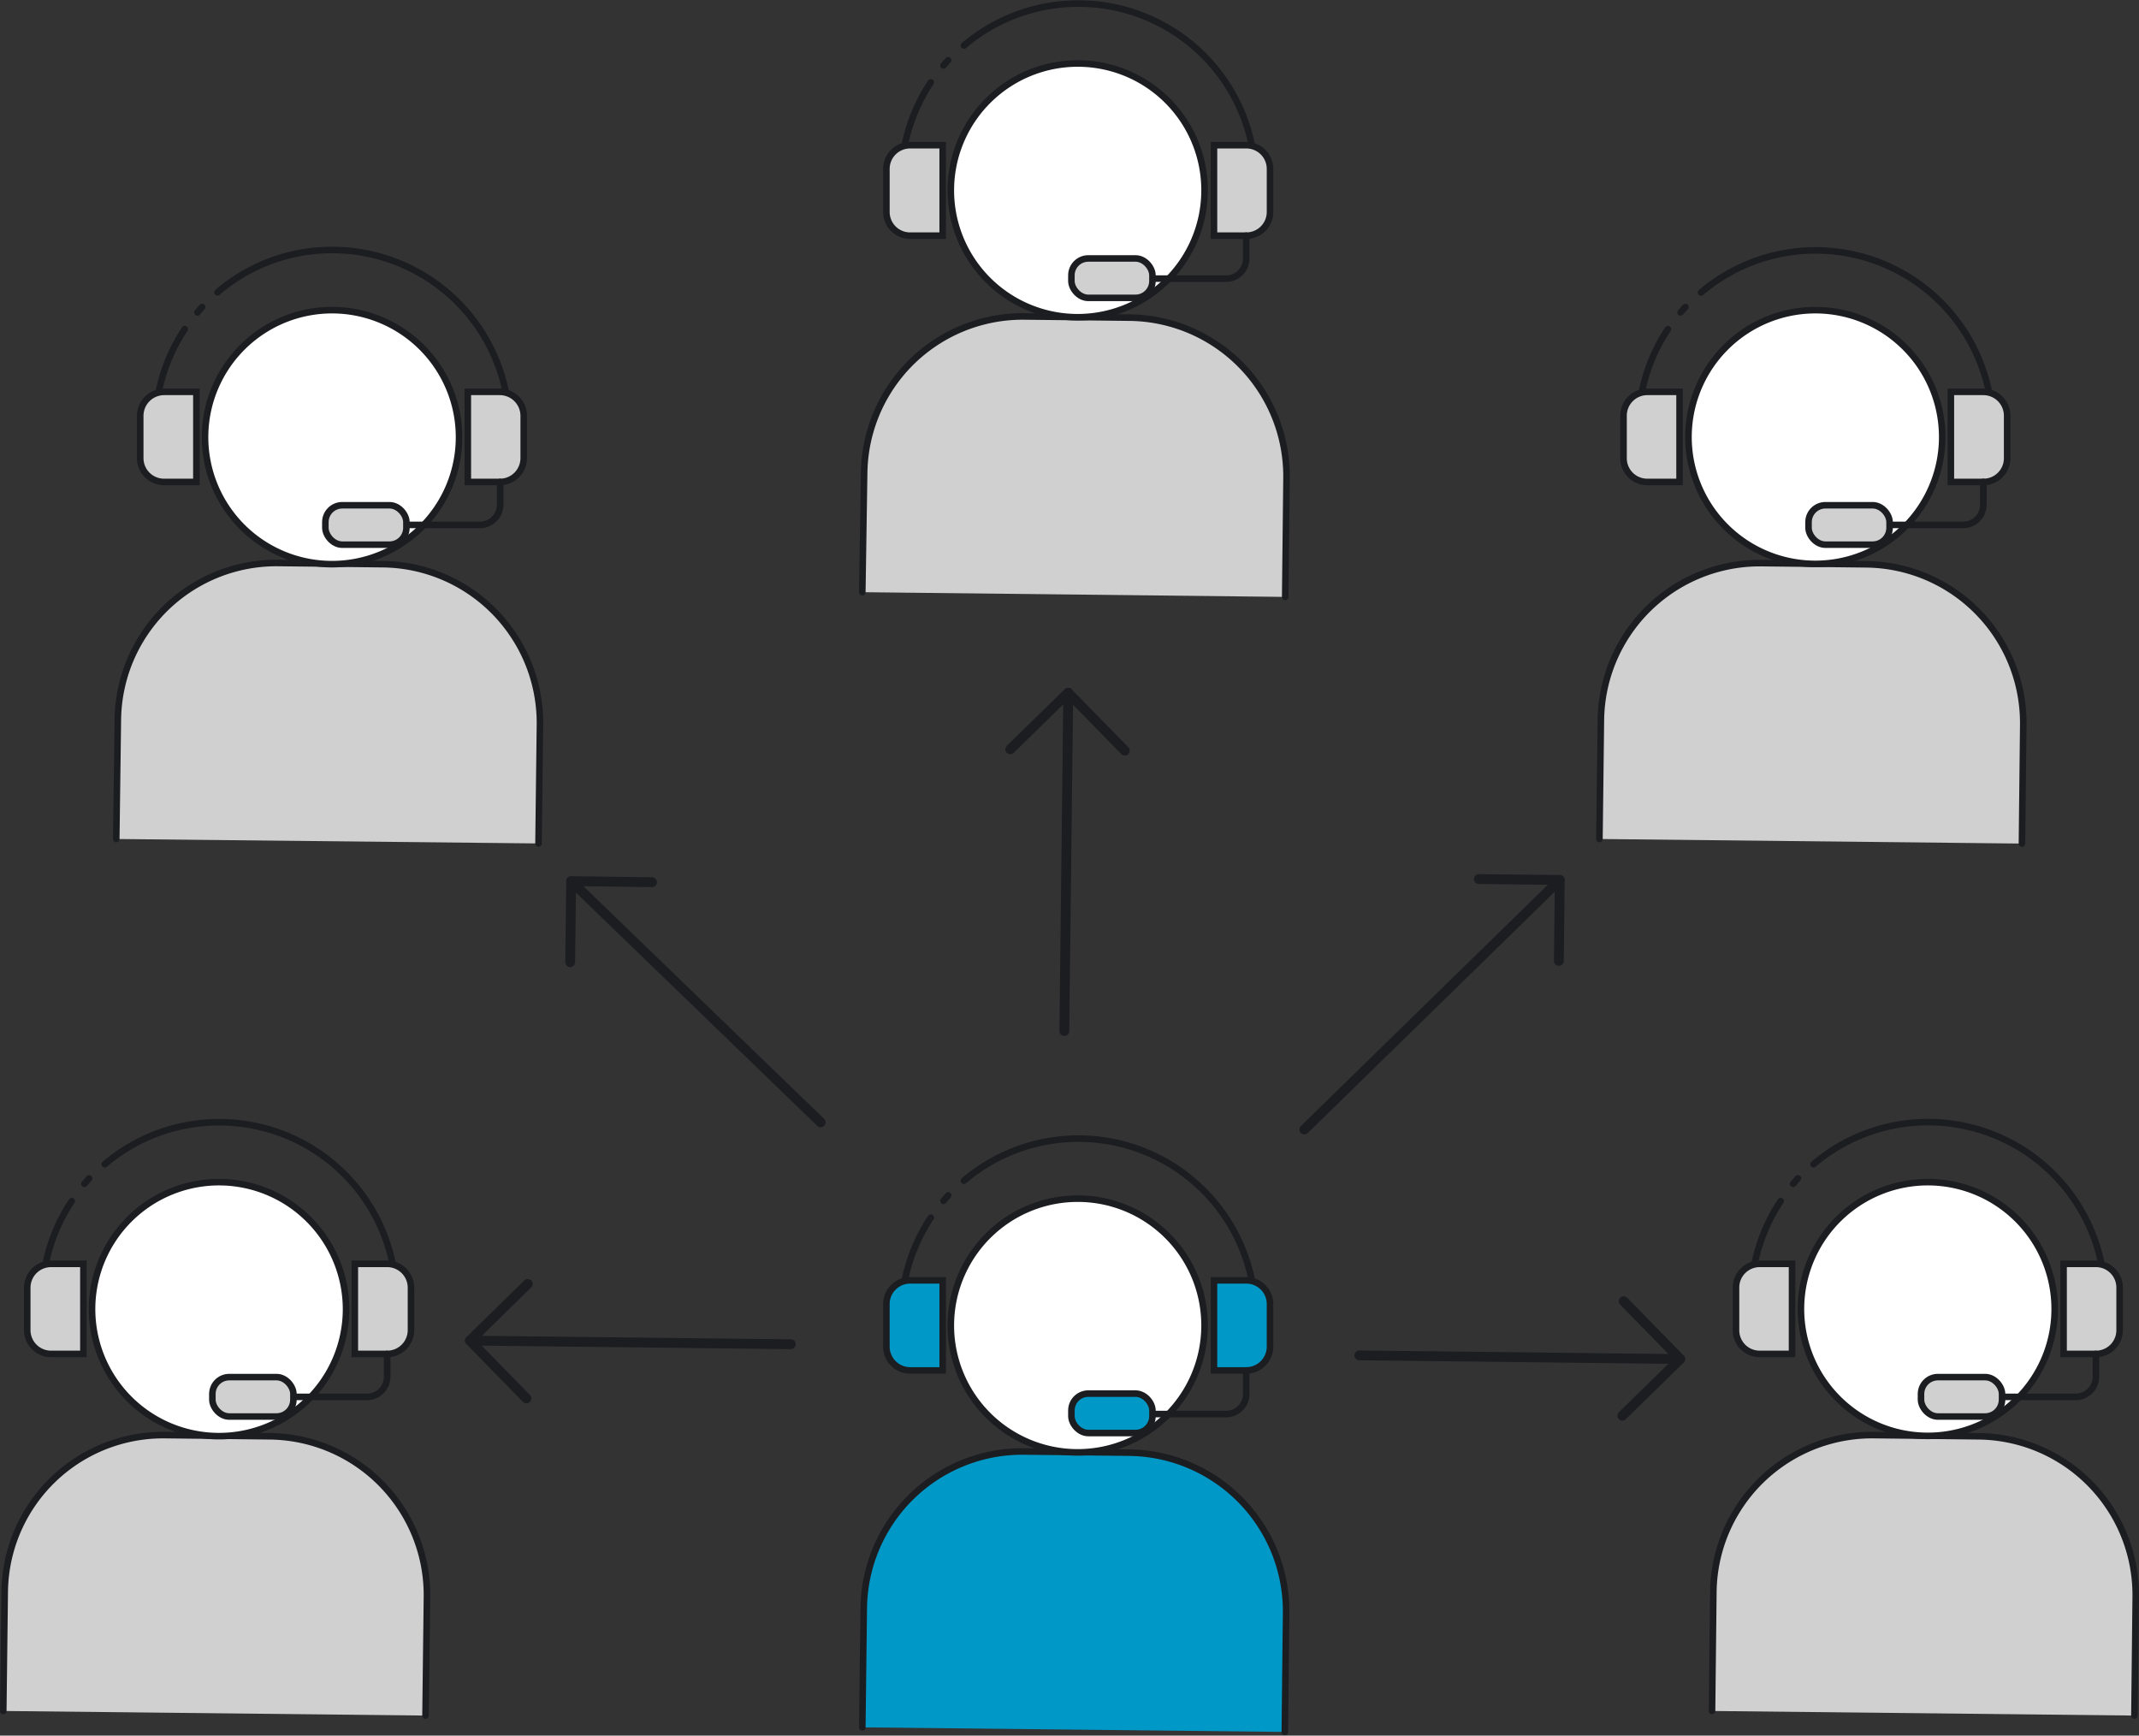 <svg xmlns="http://www.w3.org/2000/svg" width="163.37" height="132.56" viewBox="0 0 163.37 132.56">
  <rect x="0" y="0" width="163.37" height="132.56" fill="#333333" stroke="none"/>
  <defs>
    <style>
      .cls-1, .cls-3 {
        fill: none;
        stroke-linecap: round;
        stroke-linejoin: round;
      }

      .cls-1, .cls-3, .cls-4, .cls-5, .cls-7 {
        stroke: #1c1d21;
      }

      .cls-1 {
        stroke-width: 0.75px;
      }

      .cls-2, .cls-5 {
        fill: #d0d0d0;
      }

      .cls-3, .cls-4, .cls-5, .cls-7 {
        stroke-width: 0.5px;
      }

      .cls-4 {
        fill: #fff;
      }

      .cls-4, .cls-5, .cls-7 {
        stroke-miterlimit: 10;
      }

      .cls-6, .cls-7 {
        fill: #0098c7;
      }
    </style>
  </defs>
  <g id="Layer_2" data-name="Layer 2">
    <g id="Layer_1-2" data-name="Layer 1">
      <g>
        <line class="cls-1" x1="81.29" y1="78.75" x2="81.59" y2="52.91"/>
        <polyline class="cls-1" points="85.91 57.33 81.58 52.91 77.16 57.23"/>
        <line class="cls-1" x1="99.62" y1="86.27" x2="119.13" y2="67.21"/>
        <polyline class="cls-1" points="119.06 73.39 119.13 67.21 112.95 67.14"/>
        <line class="cls-1" x1="103.82" y1="103.52" x2="128.33" y2="103.8"/>
        <polyline class="cls-1" points="123.91 108.13 128.33 103.8 124.01 99.38"/>
        <line class="cls-1" x1="60.4" y1="102.67" x2="35.89" y2="102.39"/>
        <polyline class="cls-1" points="40.31 98.06 35.89 102.39 40.21 106.81"/>
        <line class="cls-1" x1="62.68" y1="85.72" x2="43.62" y2="67.3"/>
        <polyline class="cls-1" points="49.8 67.38 43.62 67.3 43.55 73.49"/>
        <g>
          <path class="cls-2" d="M8.88,64.08,9,55A12.11,12.11,0,0,1,21.24,43l8,.09a12.13,12.13,0,0,1,12,12.26l-.11,9.07"/>
          <path class="cls-3" d="M8.88,64.08,9,55A12.11,12.11,0,0,1,21.24,43l8,.09a12.13,12.13,0,0,1,12,12.26l-.11,9.07"/>
          <path class="cls-4" d="M35.06,33.5a9.7,9.7,0,1,1-9.58-9.81A9.7,9.7,0,0,1,35.06,33.5Z"/>
          <g>
            <path class="cls-3" d="M14.11,25.14a13.43,13.43,0,0,0-2,4.85"/>
            <path class="cls-3" d="M15.44,23.45c-.12.13-.25.27-.36.41"/>
            <path class="cls-3" d="M38.64,30A13.53,13.53,0,0,0,24.72,19.11a13.39,13.39,0,0,0-8.11,3.22"/>
            <path class="cls-5" d="M15,36.81H12.53A1.82,1.82,0,0,1,10.71,35V31.75a1.83,1.83,0,0,1,1.82-1.82H15Z"/>
            <path class="cls-5" d="M35.73,36.81H38.2A1.82,1.82,0,0,0,40,35V31.75a1.83,1.83,0,0,0-1.82-1.82H35.73Z"/>
            <path class="cls-3" d="M38.2,36.81v1.75a1.54,1.54,0,0,1-1.53,1.53H31"/>
            <rect class="cls-5" x="24.85" y="38.59" width="6.19" height="3.01" rx="1.29"/>
          </g>
        </g>
        <g>
          <path class="cls-2" d="M122.16,64.08l.11-9.07a12.13,12.13,0,0,1,12.26-12l8,.09a12.12,12.12,0,0,1,12,12.26l-.1,9.07"/>
          <path class="cls-3" d="M122.16,64.08l.11-9.07a12.13,12.13,0,0,1,12.26-12l8,.09a12.12,12.12,0,0,1,12,12.26l-.1,9.07"/>
          <path class="cls-4" d="M148.34,33.5a9.69,9.69,0,1,1-9.58-9.81A9.69,9.69,0,0,1,148.34,33.5Z"/>
          <g>
            <path class="cls-3" d="M127.39,25.14a13.42,13.42,0,0,0-2,4.85"/>
            <path class="cls-3" d="M128.73,23.45c-.13.13-.25.27-.37.41"/>
            <path class="cls-3" d="M151.92,30a13.51,13.51,0,0,0-22-7.66"/>
            <path class="cls-5" d="M128.28,36.81h-2.47A1.81,1.81,0,0,1,124,35V31.75a1.82,1.82,0,0,1,1.81-1.82h2.47Z"/>
            <path class="cls-5" d="M149,36.81h2.46A1.81,1.81,0,0,0,153.3,35V31.75a1.82,1.82,0,0,0-1.82-1.82H149Z"/>
            <path class="cls-3" d="M151.48,36.81v1.75A1.53,1.53,0,0,1,150,40.09h-5.63"/>
            <rect class="cls-5" x="138.13" y="38.59" width="6.19" height="3.01" rx="1.29"/>
          </g>
        </g>
        <g>
          <path class="cls-2" d="M130.76,130.68l.1-9.07a12.12,12.12,0,0,1,12.26-12l8,.09a12.12,12.12,0,0,1,12,12.26l-.1,9.07"/>
          <path class="cls-3" d="M130.76,130.68l.1-9.07a12.12,12.12,0,0,1,12.26-12l8,.09a12.12,12.12,0,0,1,12,12.26l-.1,9.07"/>
          <path class="cls-4" d="M156.93,100.09a9.69,9.69,0,1,1-9.58-9.8A9.69,9.69,0,0,1,156.93,100.09Z"/>
          <g>
            <path class="cls-3" d="M136,91.74a13.47,13.47,0,0,0-2,4.84"/>
            <path class="cls-3" d="M137.32,90l-.37.42"/>
            <path class="cls-3" d="M160.51,96.58a13.51,13.51,0,0,0-22-7.66"/>
            <path class="cls-5" d="M136.87,103.41h-2.46a1.81,1.81,0,0,1-1.82-1.82V98.35a1.81,1.81,0,0,1,1.82-1.82h2.46Z"/>
            <path class="cls-5" d="M157.61,103.41h2.47a1.81,1.81,0,0,0,1.81-1.82V98.35a1.81,1.81,0,0,0-1.81-1.82h-2.47Z"/>
            <path class="cls-3" d="M160.08,103.41v1.74a1.54,1.54,0,0,1-1.54,1.54h-5.62"/>
            <rect class="cls-5" x="146.72" y="105.18" width="6.19" height="3.01" rx="1.29"/>
          </g>
        </g>
        <g>
          <path class="cls-2" d="M.25,130.68l.11-9.07a12.1,12.1,0,0,1,12.25-12l8,.09a12.13,12.13,0,0,1,12,12.26l-.11,9.07"/>
          <path class="cls-3" d="M.25,130.68l.11-9.07a12.1,12.1,0,0,1,12.25-12l8,.09a12.13,12.13,0,0,1,12,12.26l-.11,9.07"/>
          <path class="cls-4" d="M26.43,100.09a9.7,9.7,0,1,1-9.58-9.8A9.71,9.71,0,0,1,26.43,100.09Z"/>
          <g>
            <path class="cls-3" d="M5.48,91.74a13.31,13.31,0,0,0-2,4.84"/>
            <path class="cls-3" d="M6.81,90l-.37.42"/>
            <path class="cls-3" d="M30,96.58A13.52,13.52,0,0,0,8,88.92"/>
            <path class="cls-5" d="M6.37,103.41H3.9a1.82,1.82,0,0,1-1.82-1.82V98.35A1.82,1.82,0,0,1,3.9,96.53H6.37Z"/>
            <path class="cls-5" d="M27.1,103.41h2.47a1.82,1.82,0,0,0,1.82-1.82V98.35a1.82,1.82,0,0,0-1.82-1.82H27.1Z"/>
            <path class="cls-3" d="M29.57,103.41v1.74A1.54,1.54,0,0,1,28,106.69H22.41"/>
            <rect class="cls-5" x="16.22" y="105.18" width="6.19" height="3.01" rx="1.29"/>
          </g>
        </g>
        <g>
          <path class="cls-2" d="M65.86,45.23,66,36.17a12.11,12.11,0,0,1,12.26-12l8,.09a12.12,12.12,0,0,1,12,12.26l-.1,9.07"/>
          <path class="cls-3" d="M65.86,45.23,66,36.17a12.11,12.11,0,0,1,12.26-12l8,.09a12.12,12.12,0,0,1,12,12.26l-.1,9.07"/>
          <path class="cls-4" d="M92,14.65a9.69,9.69,0,1,1-9.58-9.8A9.68,9.68,0,0,1,92,14.65Z"/>
          <g>
            <path class="cls-3" d="M71.09,6.29a13.61,13.61,0,0,0-2,4.85"/>
            <path class="cls-3" d="M72.42,4.6,72.06,5"/>
            <path class="cls-3" d="M95.62,11.14a13.52,13.52,0,0,0-22-7.66"/>
            <path class="cls-5" d="M72,18H69.51a1.81,1.81,0,0,1-1.81-1.82V12.91a1.81,1.81,0,0,1,1.81-1.82H72Z"/>
            <path class="cls-5" d="M92.72,18h2.46A1.81,1.81,0,0,0,97,16.15V12.91a1.81,1.81,0,0,0-1.82-1.82H92.72Z"/>
            <path class="cls-3" d="M95.18,18v1.74a1.53,1.53,0,0,1-1.53,1.54H88"/>
            <rect class="cls-5" x="81.83" y="19.74" width="6.19" height="3.01" rx="1.29"/>
          </g>
        </g>
        <path class="cls-6" d="M65.86,131.93l.11-9.07a12.11,12.11,0,0,1,12.26-12l8,.09a12.12,12.12,0,0,1,12,12.26l-.1,9.07"/>
        <path class="cls-3" d="M65.86,131.93l.11-9.07a12.11,12.11,0,0,1,12.26-12l8,.09a12.12,12.12,0,0,1,12,12.26l-.1,9.07"/>
        <path class="cls-4" d="M92,101.35a9.69,9.69,0,1,1-9.58-9.8A9.68,9.68,0,0,1,92,101.35Z"/>
        <g>
          <path class="cls-3" d="M71.09,93a13.61,13.61,0,0,0-2,4.85"/>
          <path class="cls-3" d="M72.42,91.3l-.36.42"/>
          <path class="cls-3" d="M95.62,97.84a13.51,13.51,0,0,0-22-7.66"/>
          <path class="cls-7" d="M72,104.67H69.51a1.82,1.82,0,0,1-1.81-1.82V99.61a1.81,1.81,0,0,1,1.81-1.82H72Z"/>
          <path class="cls-7" d="M92.72,104.67h2.46A1.82,1.82,0,0,0,97,102.85V99.61a1.81,1.81,0,0,0-1.82-1.82H92.72Z"/>
          <path class="cls-3" d="M95.18,104.67v1.74A1.53,1.53,0,0,1,93.65,108H88"/>
          <rect class="cls-7" x="81.83" y="106.44" width="6.19" height="3.01" rx="1.29"/>
        </g>
      </g>
    </g>
  </g>
</svg>
